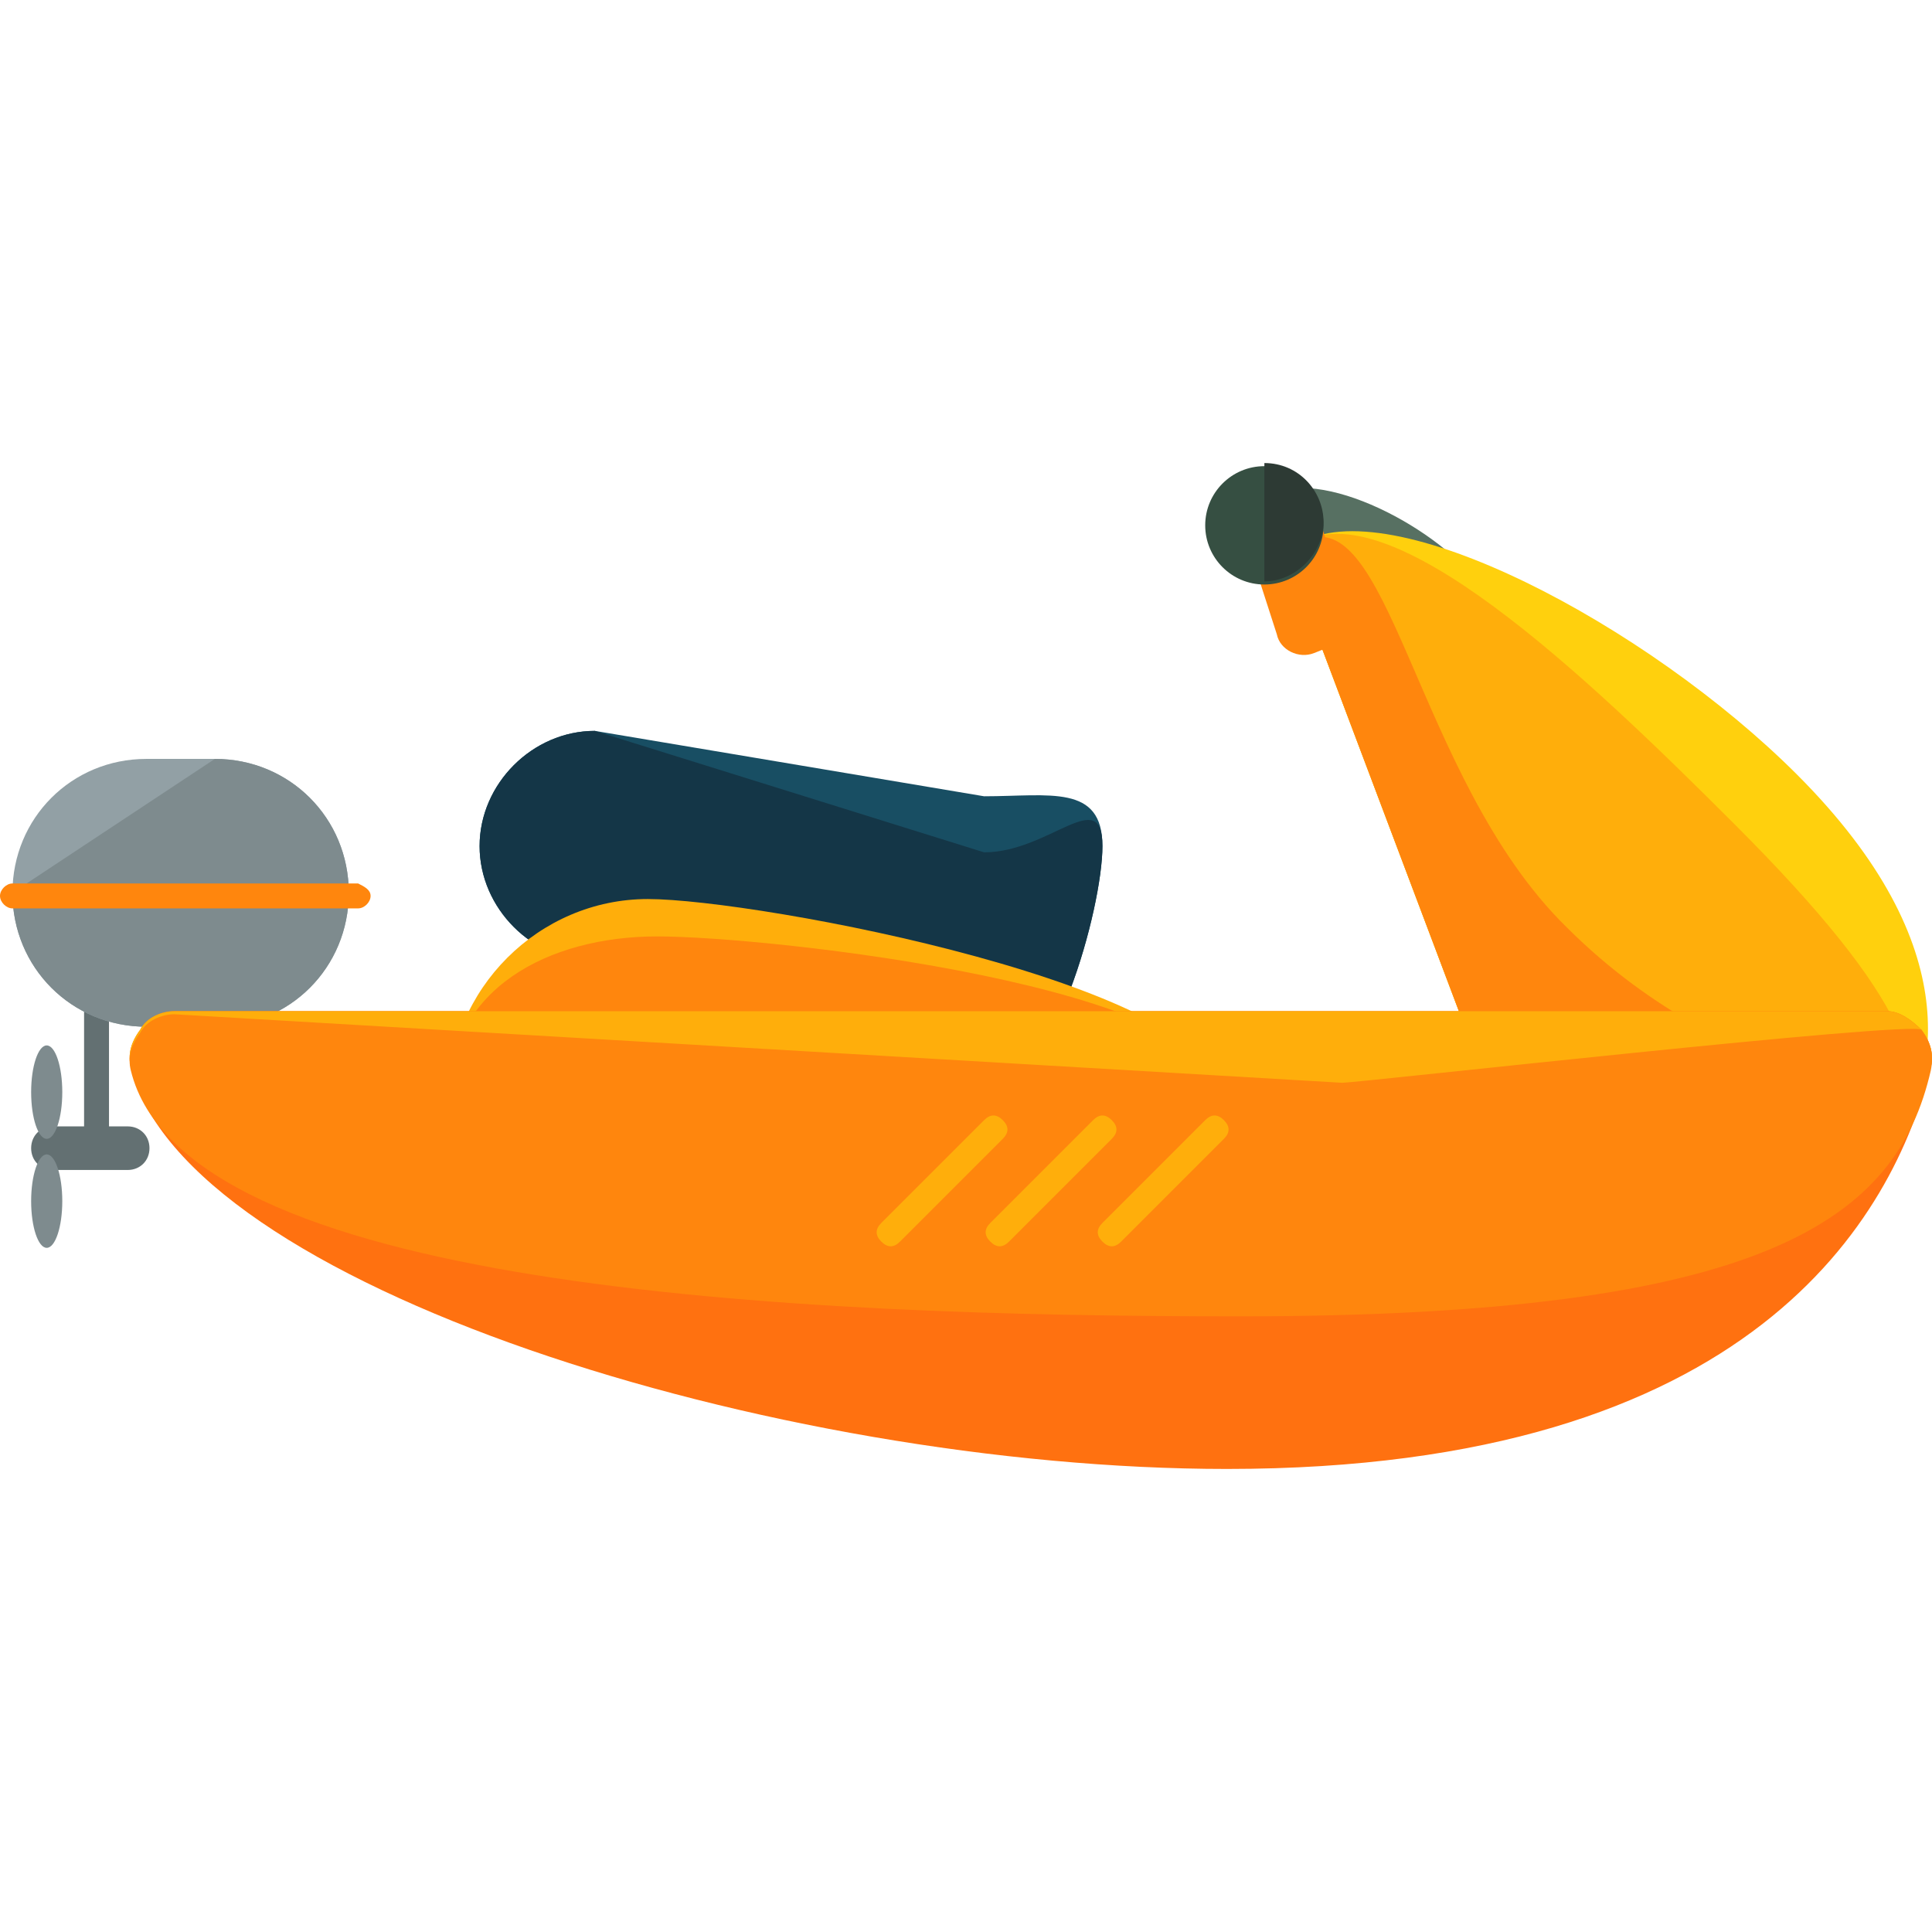 <?xml version="1.0" encoding="iso-8859-1"?>
<!-- Uploaded to: SVG Repo, www.svgrepo.com, Generator: SVG Repo Mixer Tools -->
<svg height="800px" width="800px" version="1.1" id="Layer_1" xmlns="http://www.w3.org/2000/svg" xmlns:xlink="http://www.w3.org/1999/xlink" 
	 viewBox="0 0 496.3 496.3" xml:space="preserve">
<path style="fill:#577062;" d="M383.2,158.15c0,11.2-21.6,5.6-40.8,5.6s-11.2-8-11.2-19.2s-16-19.2,3.2-19.2
	S383.2,146.15,383.2,158.15z"/>
<path style="fill:#637072;" d="M21.6,293.35c0,1.6,1.6,3.2,3.2,3.2l0,0c1.6,0,3.2-1.6,3.2-3.2v-44c0-1.6-1.6-3.2-3.2-3.2l0,0
	c-1.6,0-3.2,1.6-3.2,3.2C21.6,249.35,21.6,293.35,21.6,293.35z"/>
<path style="fill:#184E63;" d="M283.2,217.35c0,16-12.8,62.4-28.8,62.4l-101.6-32.8c-16,0-29.6-13.6-29.6-29.6l0,0
	c0-16,13.6-29.6,29.6-29.6l100,16.8C269.6,204.55,283.2,201.35,283.2,217.35L283.2,217.35z"/>
<path style="fill:#143647;" d="M283.2,217.35c0,16-12.8,62.4-28.8,62.4l-101.6-32.8c-16,0-29.6-13.6-29.6-29.6l0,0
	c0-16,13.6-29.6,29.6-29.6l100,31.2C269.6,218.95,283.2,201.35,283.2,217.35L283.2,217.35z"/>
<path style="fill:#FFAE0B;" d="M314.4,282.15c0,28-120,51.2-148,51.2s-51.2-23.2-51.2-51.2s23.2-51.2,51.2-51.2
	C194.4,230.95,314.4,253.35,314.4,282.15z"/>
<path style="fill:#FF860D;" d="M314.4,282.15c0,28-120,51.2-148,51.2s-51.2-23.2-51.2-51.2s25.6-41.6,53.6-41.6
	C197.6,240.55,314.4,253.35,314.4,282.15z"/>
<path style="fill:#92A0A5;" d="M89.6,229.35c0,19.2-15.2,34.4-34.4,34.4H37.6c-19.2,0-34.4-15.2-34.4-34.4l0,0
	c0-19.2,15.2-34.4,34.4-34.4h17.6C74.4,194.95,89.6,210.15,89.6,229.35L89.6,229.35z"/>
<path style="fill:#7E8B8E;" d="M55.2,194.95c19.2,0,34.4,15.2,34.4,34.4l0,0c0,19.2-15.2,34.4-34.4,34.4H37.6
	c-19.2,0-34.4-15.2-34.4-34.4l0,0"/>
<path style="fill:#FFD00D;" d="M484,296.55c-1.6,0-102.4-20-103.2-20.8l-48-127.2c-0.8-0.8-1.6-3.2-1.6-4.8s0.8-3.2,2.4-4
	c23.2-14.4,89.6,20.8,128,59.2c44.8,44.8,35.2,78.4,25.6,94.4C487.2,294.95,485.6,296.55,484,296.55z"/>
<path style="fill:#FFAE0B;" d="M484,296.55c-1.6,0-102.4-20-103.2-20.8l-48-127.2c-0.8-0.8-1.6-3.2-1.6-4.8s0.8-3.2,2.4-4
	c23.2-14.4,73.6,33.6,112,72c44.8,44.8,52,65.6,41.6,81.6C487.2,294.95,485.6,296.55,484,296.55z"/>
<path style="fill:#FF860D;" d="M484,296.55c-1.6,0-102.4-20-103.2-20.8l-48-127.2c-0.8-0.8-1.6-3.2-1.6-4.8s0.8-3.2,2.4-4
	c23.2-14.4,29.6,60,68.8,98.4c44.8,44.8,95.2,40,85.6,56C487.2,294.95,485.6,296.55,484,296.55z"/>
<path style="fill:#FF7110;" d="M493.6,264.55c-2.4-2.4-5.6-4.8-8.8-4.8h-440c-3.2,0-7.2,1.6-8.8,4.8c-2.4,3.2-3.2,6.4-2.4,9.6
	c13.6,56,165.6,103.2,281.6,103.2c135.2,0,171.2-64.8,180.8-103.2C496.8,270.95,496,267.75,493.6,264.55z"/>
<path style="fill:#FFAE0B;" d="M493.6,264.55c-2.4-2.4-5.6-4.8-8.8-4.8h-440c-3.2,0-7.2,1.6-8.8,4.8c-2.4,3.2-3.2,6.4-2.4,9.6
	c13.6,56,168.8,63.2,284.8,63.2c135.2,0,168.8-24.8,177.6-63.2C496.8,270.95,496,267.75,493.6,264.55z"/>
<g>
	<path style="fill:#FF860D;" d="M493.6,264.55c-2.4-2.4-144.8,13.6-148.8,13.6l-300-17.6c-3.2,0-7.2,1.6-8.8,4.8
		c-2.4,3.2-3.2,6.4-2.4,9.6c13.6,56,168.8,63.2,284.8,63.2c135.2,0,168.8-24.8,177.6-63.2C496.8,270.95,496,267.75,493.6,264.55z"/>
	<path style="fill:#FF860D;" d="M346.4,156.55c1.6,4-0.8,8.8-4.8,9.6l-4,1.6c-4,1.6-8.8-0.8-9.6-4.8l-8-24.8c-1.6-4,0.8-8.8,4.8-9.6
		l4-1.6c4-1.6,8.8,0.8,9.6,4.8L346.4,156.55z"/>
</g>
<circle style="fill:#364F42;" cx="324.8" cy="134.95" r="15.2"/>
<path style="fill:#2D3A34;" d="M324.8,118.95c8.8,0,15.2,7.2,15.2,15.2s-7.2,15.2-15.2,15.2"/>
<path style="fill:#FF860D;" d="M95.2,230.15c0,1.6-1.6,3.2-3.2,3.2H3.2c-1.6,0-3.2-1.6-3.2-3.2l0,0c0-1.6,1.6-3.2,3.2-3.2H92
	C93.6,227.75,95.2,228.55,95.2,230.15L95.2,230.15z"/>
<path style="fill:#637072;" d="M38.4,294.95c0,3.2-2.4,5.6-5.6,5.6H13.6c-3.2,0-5.6-2.4-5.6-5.6l0,0c0-3.2,2.4-5.6,5.6-5.6h19.2
	C36,289.35,38.4,291.75,38.4,294.95L38.4,294.95z"/>
<g>
	<ellipse style="fill:#7E8B8E;" cx="12" cy="280.55" rx="4" ry="12"/>
	<ellipse style="fill:#7E8B8E;" cx="12" cy="308.55" rx="4" ry="12"/>
</g>
<g>
	<path style="fill:#FFAE0B;" d="M231.2,318.95c-1.6,1.6-3.2,1.6-4.8,0l0,0c-1.6-1.6-1.6-3.2,0-4.8l26.4-26.4c1.6-1.6,3.2-1.6,4.8,0
		l0,0c1.6,1.6,1.6,3.2,0,4.8L231.2,318.95z"/>
	<path style="fill:#FFAE0B;" d="M259.2,318.95c-1.6,1.6-3.2,1.6-4.8,0l0,0c-1.6-1.6-1.6-3.2,0-4.8l26.4-26.4c1.6-1.6,3.2-1.6,4.8,0
		l0,0c1.6,1.6,1.6,3.2,0,4.8L259.2,318.95z"/>
	<path style="fill:#FFAE0B;" d="M288,318.95c-1.6,1.6-3.2,1.6-4.8,0l0,0c-1.6-1.6-1.6-3.2,0-4.8l26.4-26.4c1.6-1.6,3.2-1.6,4.8,0
		l0,0c1.6,1.6,1.6,3.2,0,4.8L288,318.95z"/>
</g>
</svg>
